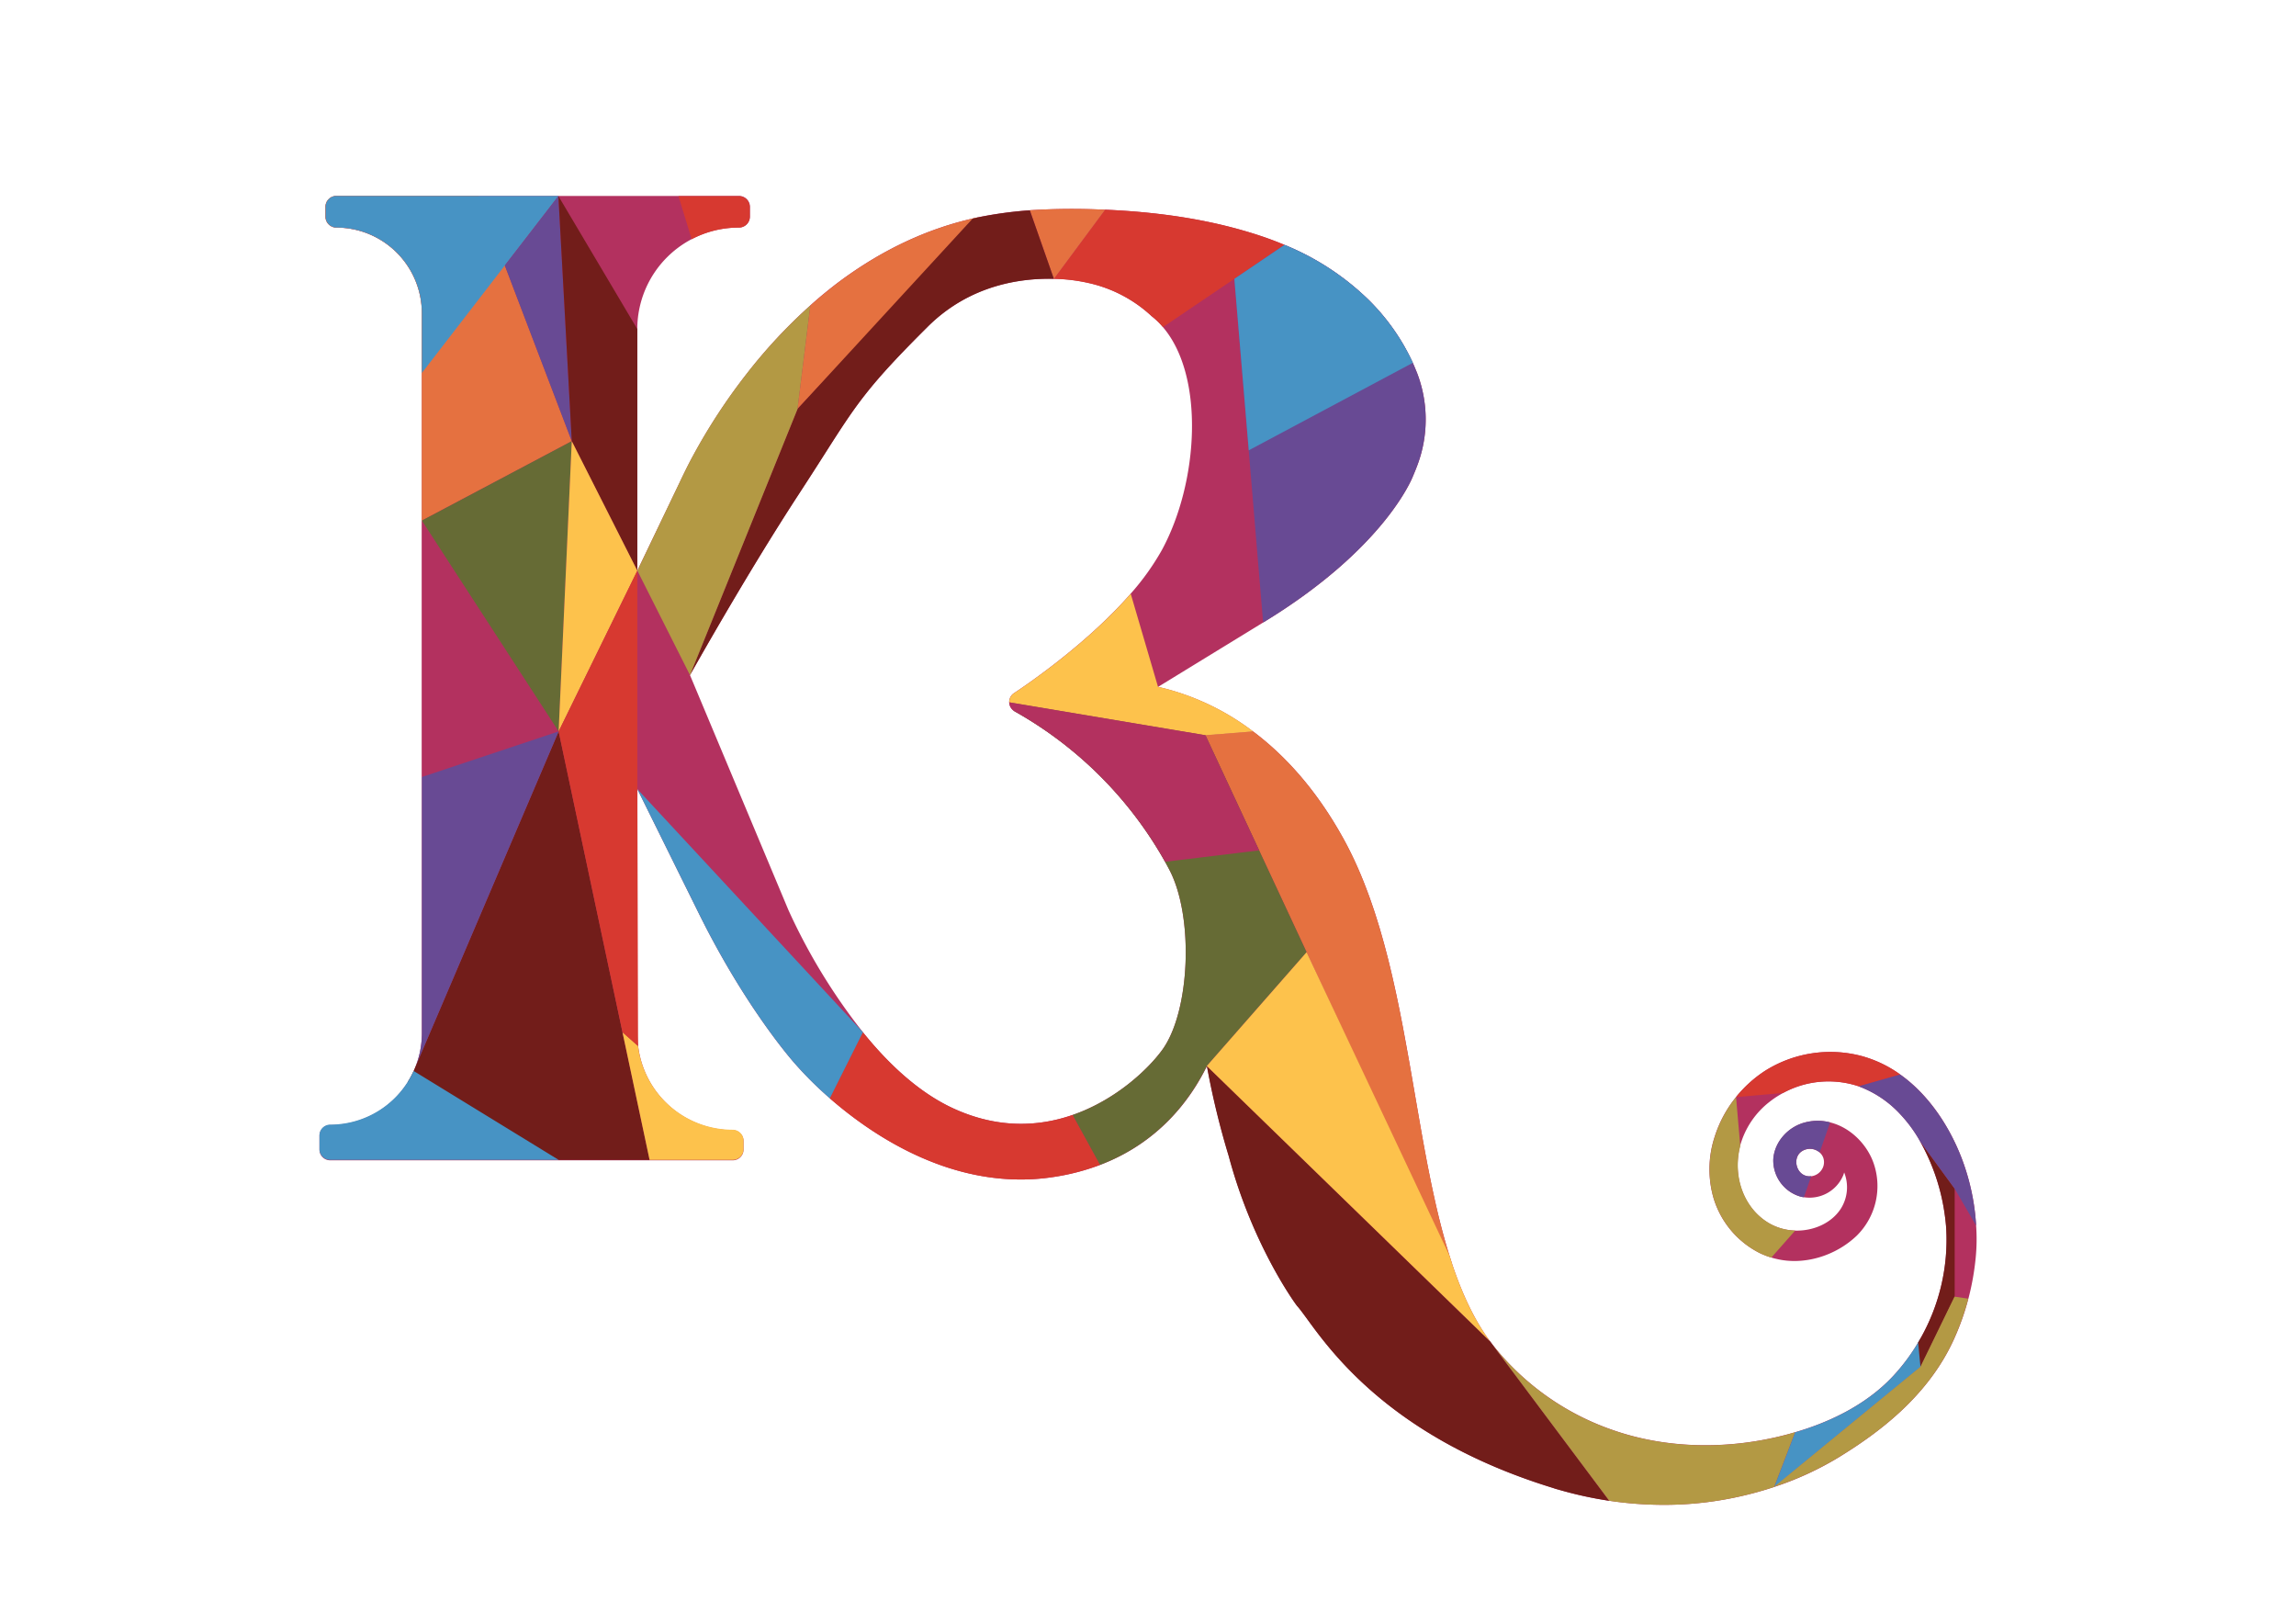 <svg id="Layer_1" data-name="Layer 1" xmlns="http://www.w3.org/2000/svg" viewBox="0 0 841.89 595.28"><defs><style>.cls-1{fill:#b3315f;}.cls-2{fill:#d73930;}.cls-3{fill:#e57140;}.cls-4{fill:#4793c4;}.cls-5{fill:#684a94;}.cls-6{fill:#721d1a;}.cls-7{fill:#666b35;}.cls-8{fill:#fdc24c;}.cls-9{fill:#b39944;}</style></defs><path class="cls-1" d="M724.6,449.35a82.3,82.3,0,0,0-3.69-20.09C717,416.75,709,402.6,696.77,393.93a43.91,43.91,0,0,0-14.44-6.85,44.88,44.88,0,0,0-35.13,5.5,45.56,45.56,0,0,0-10.67,9.65A44.31,44.31,0,0,0,628.64,417a38.11,38.11,0,0,0-.3,22.34,33.3,33.3,0,0,0,17,20.09,30.23,30.23,0,0,0,4.12,1.59,18.17,18.17,0,0,0,1.84.5c10,2.44,21.64-.93,29.6-8.57a25.6,25.6,0,0,0,6.32-25.87C685,420,678.8,413.4,671.07,411.49a18.16,18.16,0,0,0-8.74-.09c-6.64,1.52-11.69,7.26-12.08,13.67a13.81,13.81,0,0,0,10.24,13.7,8.17,8.17,0,0,0,1,.16A13.39,13.39,0,0,0,675.82,431a11.5,11.5,0,0,0,.41-1.21s0,.05,0,.09a14.66,14.66,0,0,1-1.39,13.47c-3.53,5.23-10.06,8-16.63,7.8a20.23,20.23,0,0,1-9.24-2.5c-9.37-5.25-13.88-17-10.94-28.48A30.68,30.68,0,0,1,648.79,404a32.7,32.7,0,0,1,5-3.27,34.91,34.91,0,0,1,27.76-2.46,39.2,39.2,0,0,1,15.26,10.24l0,0a50.54,50.54,0,0,1,6,7.78c.43.68.84,1.39,1.23,2.09a75.77,75.77,0,0,1,8.69,24.44c.41,2.43.73,4.91.91,7.37a73.26,73.26,0,0,1-9.4,40.45c-.29.5-.57,1-.88,1.52a72,72,0,0,1-9.1,12.2c-10.47,11.31-24.8,17.45-36,20.7-1.07.32-2.1.62-3.1.87-21.56,5.71-44.18,5.16-63.61-1.6a96,96,0,0,1-43.16-30c-.43-.52-.84-1.05-1.25-1.57l-.82-1.09c-5.75-7.78-10.14-17.27-13.74-27.94v0c-.38-1.14-.75-2.3-1.11-3.46l0,0c-5.47-17.43-9-37.73-12.59-58.66-5.71-33.19-11.62-67.5-26.2-94-10.13-18.43-21.87-30.92-33.17-39.41a91.19,91.19,0,0,0-34.86-16.38l38.54-23.61c44.57-27.1,54.67-52.94,55-53.83.61-1.43,1.2-2.89,1.75-4.39a47.6,47.6,0,0,0-.34-33.29,77.82,77.82,0,0,0-18-27A96.14,96.14,0,0,0,471,89.78c-2.89-1.21-5.9-2.35-9-3.37-16.52-5.46-35.13-8.6-56.78-9.53l-1.8-.07a244.59,244.59,0,0,0-25.82.27,145.82,145.82,0,0,0-18.91,2.57l-2.05.46c-17.56,4-34.42,12.12-50.16,24.07-3.16,2.45-6.3,5-9.35,7.78a190.9,190.9,0,0,0-23.57,25.39,214.89,214.89,0,0,0-19.34,29.57c-1.89,3.46-3.57,6.94-5.19,10.35l-15.35,31.95V120.65A37.25,37.25,0,0,1,271,83.41a4,4,0,0,0,4-4V75.83a4,4,0,0,0-4-4H123.35a4,4,0,0,0-4,4v3.62a4,4,0,0,0,4,4,31.4,31.4,0,0,1,31.35,31.37v264a33.52,33.52,0,0,1-2.35,12.33l-.68,1.62a33.24,33.24,0,0,1-2.16,4,33.59,33.59,0,0,1-28.44,15.69,3.94,3.94,0,0,0-3.93,4v5a3.92,3.92,0,0,0,3.93,3.93H268.7a3.94,3.94,0,0,0,3.94-3.93v-3.17a4,4,0,0,0-3.94-3.95A35,35,0,0,1,234,383.48a33.89,33.89,0,0,1-.27-4.3V289.34l22.38,45.25c17.11,34.65,34.29,54.08,34.9,54.81a133.06,133.06,0,0,0,13.31,13.26c14.49,12.65,39.72,29.76,70,29.76a77.48,77.48,0,0,0,11.83-.89,82.08,82.08,0,0,0,17.31-4.48c21.62-8.26,33.17-24.05,39.13-36.24a295.89,295.89,0,0,0,8,33c8.67,32.49,24.14,53.72,24.8,54.6.09.12.16.23.25.34.82.87,2,2.44,3.44,4.44,9.64,13.29,32.3,44.43,90.29,62.27.66.23,1.32.45,1.91.59a143.6,143.6,0,0,0,18.86,4.16A136.07,136.07,0,0,0,610,551.7a126.06,126.06,0,0,0,24.91-2.43,130,130,0,0,0,15.7-4.14A114.26,114.26,0,0,0,674.68,534c13.43-8.3,32.38-21.84,42-43.47a92.58,92.58,0,0,0,5.08-14.4v0a95.53,95.53,0,0,0,2.68-15A69.6,69.6,0,0,0,724.6,449.35ZM668.43,428a5.39,5.39,0,0,1-4.26,3.23,4.5,4.5,0,0,1-1.82-.09c-3.68-.91-5-6.21-2.11-8.71a5.42,5.42,0,0,1,7,.11h0a4.59,4.59,0,0,1,1.34,2A5,5,0,0,1,668.43,428ZM426.2,384.85v0c-4.84,6.71-16.67,18.27-32.87,23.89-12.4,4.32-27.39,5.14-43.75-2.39-12.74-5.85-24-16.52-33.17-27.94a216.6,216.6,0,0,1-27.33-44.81L253,247.5c4.25-7.5,22.07-39,39.68-66,3.59-5.51,6.59-10.17,9.21-14.29,12.19-19.13,16.31-25.57,38.27-47.43,15.4-15.34,34.12-17.89,46.29-17.57a62.28,62.28,0,0,1,12.81,1.55A49.78,49.78,0,0,1,422,115.67a2,2,0,0,0,.41.36,28.28,28.28,0,0,1,4,3.89c15.43,18,13.08,56.92-.36,81.7a92,92,0,0,1-11.49,16.06c-17.5,20.09-42.36,36.15-42.68,36.38a3.9,3.9,0,0,0-.12,6.55l.32.2a144.4,144.4,0,0,1,55.13,55.13c.63,1.16,1.2,2.23,1.68,3.18C437.8,336.39,436.37,370.79,426.2,384.85Z"/><path class="cls-2" d="M696.77,393.93l-15.26,4.32a34.91,34.91,0,0,0-27.76,2.46l-17.22,1.52a45.56,45.56,0,0,1,10.67-9.65,44.88,44.88,0,0,1,35.13-5.5A43.91,43.91,0,0,1,696.77,393.93Z"/><path class="cls-2" d="M403.38,427.05a82.08,82.08,0,0,1-17.31,4.48,77.48,77.48,0,0,1-11.83.89c-30.24,0-55.47-17.11-70-29.76l12.13-24.23c9.21,11.42,20.43,22.09,33.17,27.94,16.36,7.53,31.35,6.71,43.75,2.39Z"/><path class="cls-2" d="M471,89.78l-44.55,30.14a28.28,28.28,0,0,0-4-3.89,2,2,0,0,1-.41-.36,49.78,49.78,0,0,0-22.8-11.88,62.28,62.28,0,0,0-12.81-1.55l18.8-25.36c21.65.93,40.26,4.07,56.78,9.53C465.1,87.43,468.11,88.57,471,89.78Z"/><path class="cls-3" d="M175.4,71.87l34.26,89.86-55,29.13V114.78a31.4,31.4,0,0,0-31.35-31.37,4,4,0,0,1-4-4V75.83a4,4,0,0,1,4-4Z"/><path class="cls-3" d="M356.65,80.11l2.05-.46L292.43,149.9,297.14,112c3.05-2.73,6.19-5.33,9.35-7.78C322.23,92.23,339.09,84.13,356.65,80.11Z"/><path class="cls-3" d="M403.43,76.81l1.8.07-18.8,25.36-8.82-25.16A244.59,244.59,0,0,1,403.43,76.81Z"/><path class="cls-3" d="M532.58,463.75,442,269.55l17.5-1.39c11.3,8.49,23,21,33.17,39.41,14.58,26.52,20.49,60.83,26.2,94C522.73,424,526.46,445.57,532.58,463.75Z"/><path class="cls-4" d="M119.39,79.45V75.83a4,4,0,0,1,4-4h81.4L154.7,136.73V114.78a31.4,31.4,0,0,0-31.35-31.37A4,4,0,0,1,119.39,79.45Z"/><polygon class="cls-5" points="209.66 161.74 204.75 71.87 185.1 97.33 209.66 161.74"/><path class="cls-5" d="M519.91,170c-.55,1.5-1.14,3-1.75,4.39-.32.89-10.42,26.73-55,53.83l-5.28-63.07v0l-5.28-62.86L471,89.78a96.14,96.14,0,0,1,30.6,19.92A78.85,78.85,0,0,1,518.05,133c.54,1.21,1,2.42,1.52,3.64A47.6,47.6,0,0,1,519.91,170Z"/><polygon class="cls-1" points="204.84 268.16 154.7 190.86 154.7 284.86 204.84 268.16"/><path class="cls-6" d="M386.43,102.24c-12.17-.32-30.89,2.23-46.29,17.57-22,21.86-26.08,28.3-38.27,47.43-2.62,4.12-5.62,8.78-9.21,14.29-17.61,27-35.43,58.47-39.68,66l39.45-97.6,64.22-69.79,2.05-.46a145.82,145.82,0,0,1,18.91-2.57Z"/><polygon class="cls-7" points="204.84 268.16 154.7 190.86 209.66 161.74 204.84 268.16"/><path class="cls-7" d="M479.1,349.09l-36.59,41.72c-6,12.19-17.51,28-39.13,36.24l-10.05-18.29c16.2-5.62,28-17.18,32.87-23.89v0c10.17-14.06,11.6-48.46,2.73-65.73a143.64,143.64,0,0,0-56.81-58.31l-.32-.2-1.72-3.12L442,269.55Z"/><path class="cls-6" d="M238.19,425.23H204.84l-55.33-28.57a33.24,33.24,0,0,0,2.16-4l.68-1.62,52.49-122.9Z"/><path class="cls-4" d="M204.84,425.23H121.07a3.92,3.92,0,0,1-3.93-3.93v-5a3.94,3.94,0,0,1,3.93-4,33.65,33.65,0,0,0,30.6-19.67Z"/><path class="cls-5" d="M204.84,268.16l-52.49,122.9a33.52,33.52,0,0,0,2.35-12.33V284.86Z"/><polygon class="cls-6" points="209.66 161.74 233.69 209.22 233.69 120.65 204.75 71.87 209.66 161.74"/><path class="cls-6" d="M590.07,550.22a143.6,143.6,0,0,1-18.86-4.16c-.59-.14-1.25-.36-1.91-.59-58-17.84-80.65-49-90.29-62.27-1.48-2-2.62-3.57-3.44-4.44-.09-.11-.16-.22-.25-.34-.66-.88-16.13-22.11-24.8-54.6a295.89,295.89,0,0,1-8-33l103.81,100.9.82,1.09Z"/><polygon class="cls-8" points="204.84 268.16 233.69 209.22 209.66 161.74 204.84 268.16"/><path class="cls-8" d="M546.32,491.71,442.51,390.81l36.59-41.72,52.35,111.16,0,0c.36,1.16.73,2.32,1.11,3.46v0C536.18,474.44,540.57,483.93,546.32,491.71Z"/><path class="cls-8" d="M459.49,268.16,442,269.55l-71.91-12.06a3.9,3.9,0,0,1,1.84-3.43c.32-.23,25.18-16.29,42.68-36.38l10,34.1A91.19,91.19,0,0,1,459.49,268.16Z"/><path class="cls-8" d="M272.64,418.13v3.17a3.94,3.94,0,0,1-3.94,3.93H238.19l-9.94-46.8,5.71,5.05a35,35,0,0,0,34.74,30.7A4,4,0,0,1,272.64,418.13Z"/><polygon class="cls-2" points="204.84 268.16 233.69 209.22 233.69 289.34 233.96 383.48 228.25 378.43 204.84 268.16"/><path class="cls-2" d="M274.91,75.83v3.62a4,4,0,0,1-4,4,36.92,36.92,0,0,0-17.29,4.25l-4.84-15.79H271A4,4,0,0,1,274.91,75.83Z"/><path class="cls-1" d="M461.69,311.77l-34.44,4.17a144.4,144.4,0,0,0-55.13-55.13l-.32-.2a3.94,3.94,0,0,1-1.72-3.12L442,269.55Z"/><path class="cls-5" d="M671.07,411.49l-3.85,11h0a5.42,5.42,0,0,0-7-.11c-2.87,2.5-1.57,7.8,2.11,8.71a4.5,4.5,0,0,0,1.82.09l-2.71,7.74a8.17,8.17,0,0,1-1-.16,13.81,13.81,0,0,1-10.24-13.7c.39-6.41,5.44-12.15,12.08-13.67A18.16,18.16,0,0,1,671.07,411.49Z"/><path class="cls-9" d="M658.26,525.06l-7.69,20.07a130,130,0,0,1-15.7,4.14A126.06,126.06,0,0,1,610,551.7a136.07,136.07,0,0,1-19.89-1.48L547.14,492.8c.41.52.82,1.05,1.25,1.57a96,96,0,0,0,43.16,30c19.43,6.76,42.05,7.31,63.61,1.6C656.16,525.68,657.19,525.38,658.26,525.06Z"/><path class="cls-4" d="M316.41,378.43l-12.13,24.23A133.06,133.06,0,0,1,291,389.4c-.61-.73-17.79-20.16-34.9-54.81l-22.38-45.25Z"/><path class="cls-4" d="M704.21,490.64v10.53l-53.64,44,7.69-20.07c11.17-3.25,25.5-9.39,36-20.7A71.22,71.22,0,0,0,704.21,490.64Z"/><path class="cls-6" d="M716.73,435.79v39.65l-12.52,25.73-.88-9c.31-.5.59-1,.88-1.52a73.26,73.26,0,0,0,9.4-40.45c-.18-2.46-.5-4.94-.91-7.37A75.77,75.77,0,0,0,704,418.38Z"/><path class="cls-9" d="M297.14,112l-4.71,37.94L253,247.5l-19.29-38.28L249,177.27c1.62-3.41,3.3-6.89,5.19-10.35a214.89,214.89,0,0,1,19.34-29.57A190.9,190.9,0,0,1,297.14,112Z"/><path class="cls-9" d="M658.26,451.14l-8.76,9.92a30.23,30.23,0,0,1-4.12-1.59,33.3,33.3,0,0,1-17-20.09,38.11,38.11,0,0,1,.3-22.34,44.31,44.31,0,0,1,7.89-14.81l1.55,17.93c-2.94,11.51,1.57,23.23,10.94,28.48A20.23,20.23,0,0,0,658.26,451.14Z"/><path class="cls-9" d="M721.71,476.12v0a92.58,92.58,0,0,1-5.08,14.4c-9.57,21.63-28.52,35.17-42,43.47a114.26,114.26,0,0,1-24.11,11.11l53.64-44,12.52-25.73Z"/><path class="cls-5" d="M724.6,449.35l-7.87-13.56L704,418.38c-.39-.7-.8-1.41-1.23-2.09a50.54,50.54,0,0,0-6-7.78l0,0a39.2,39.2,0,0,0-15.26-10.24l15.26-4.32c12.2,8.67,20.25,22.82,24.14,35.33A82.3,82.3,0,0,1,724.6,449.35Z"/><path class="cls-4" d="M457.89,165.1v0l-5.28-62.86L471,89.78a96.14,96.14,0,0,1,30.6,19.92A78.85,78.85,0,0,1,518.05,133Z"/></svg>